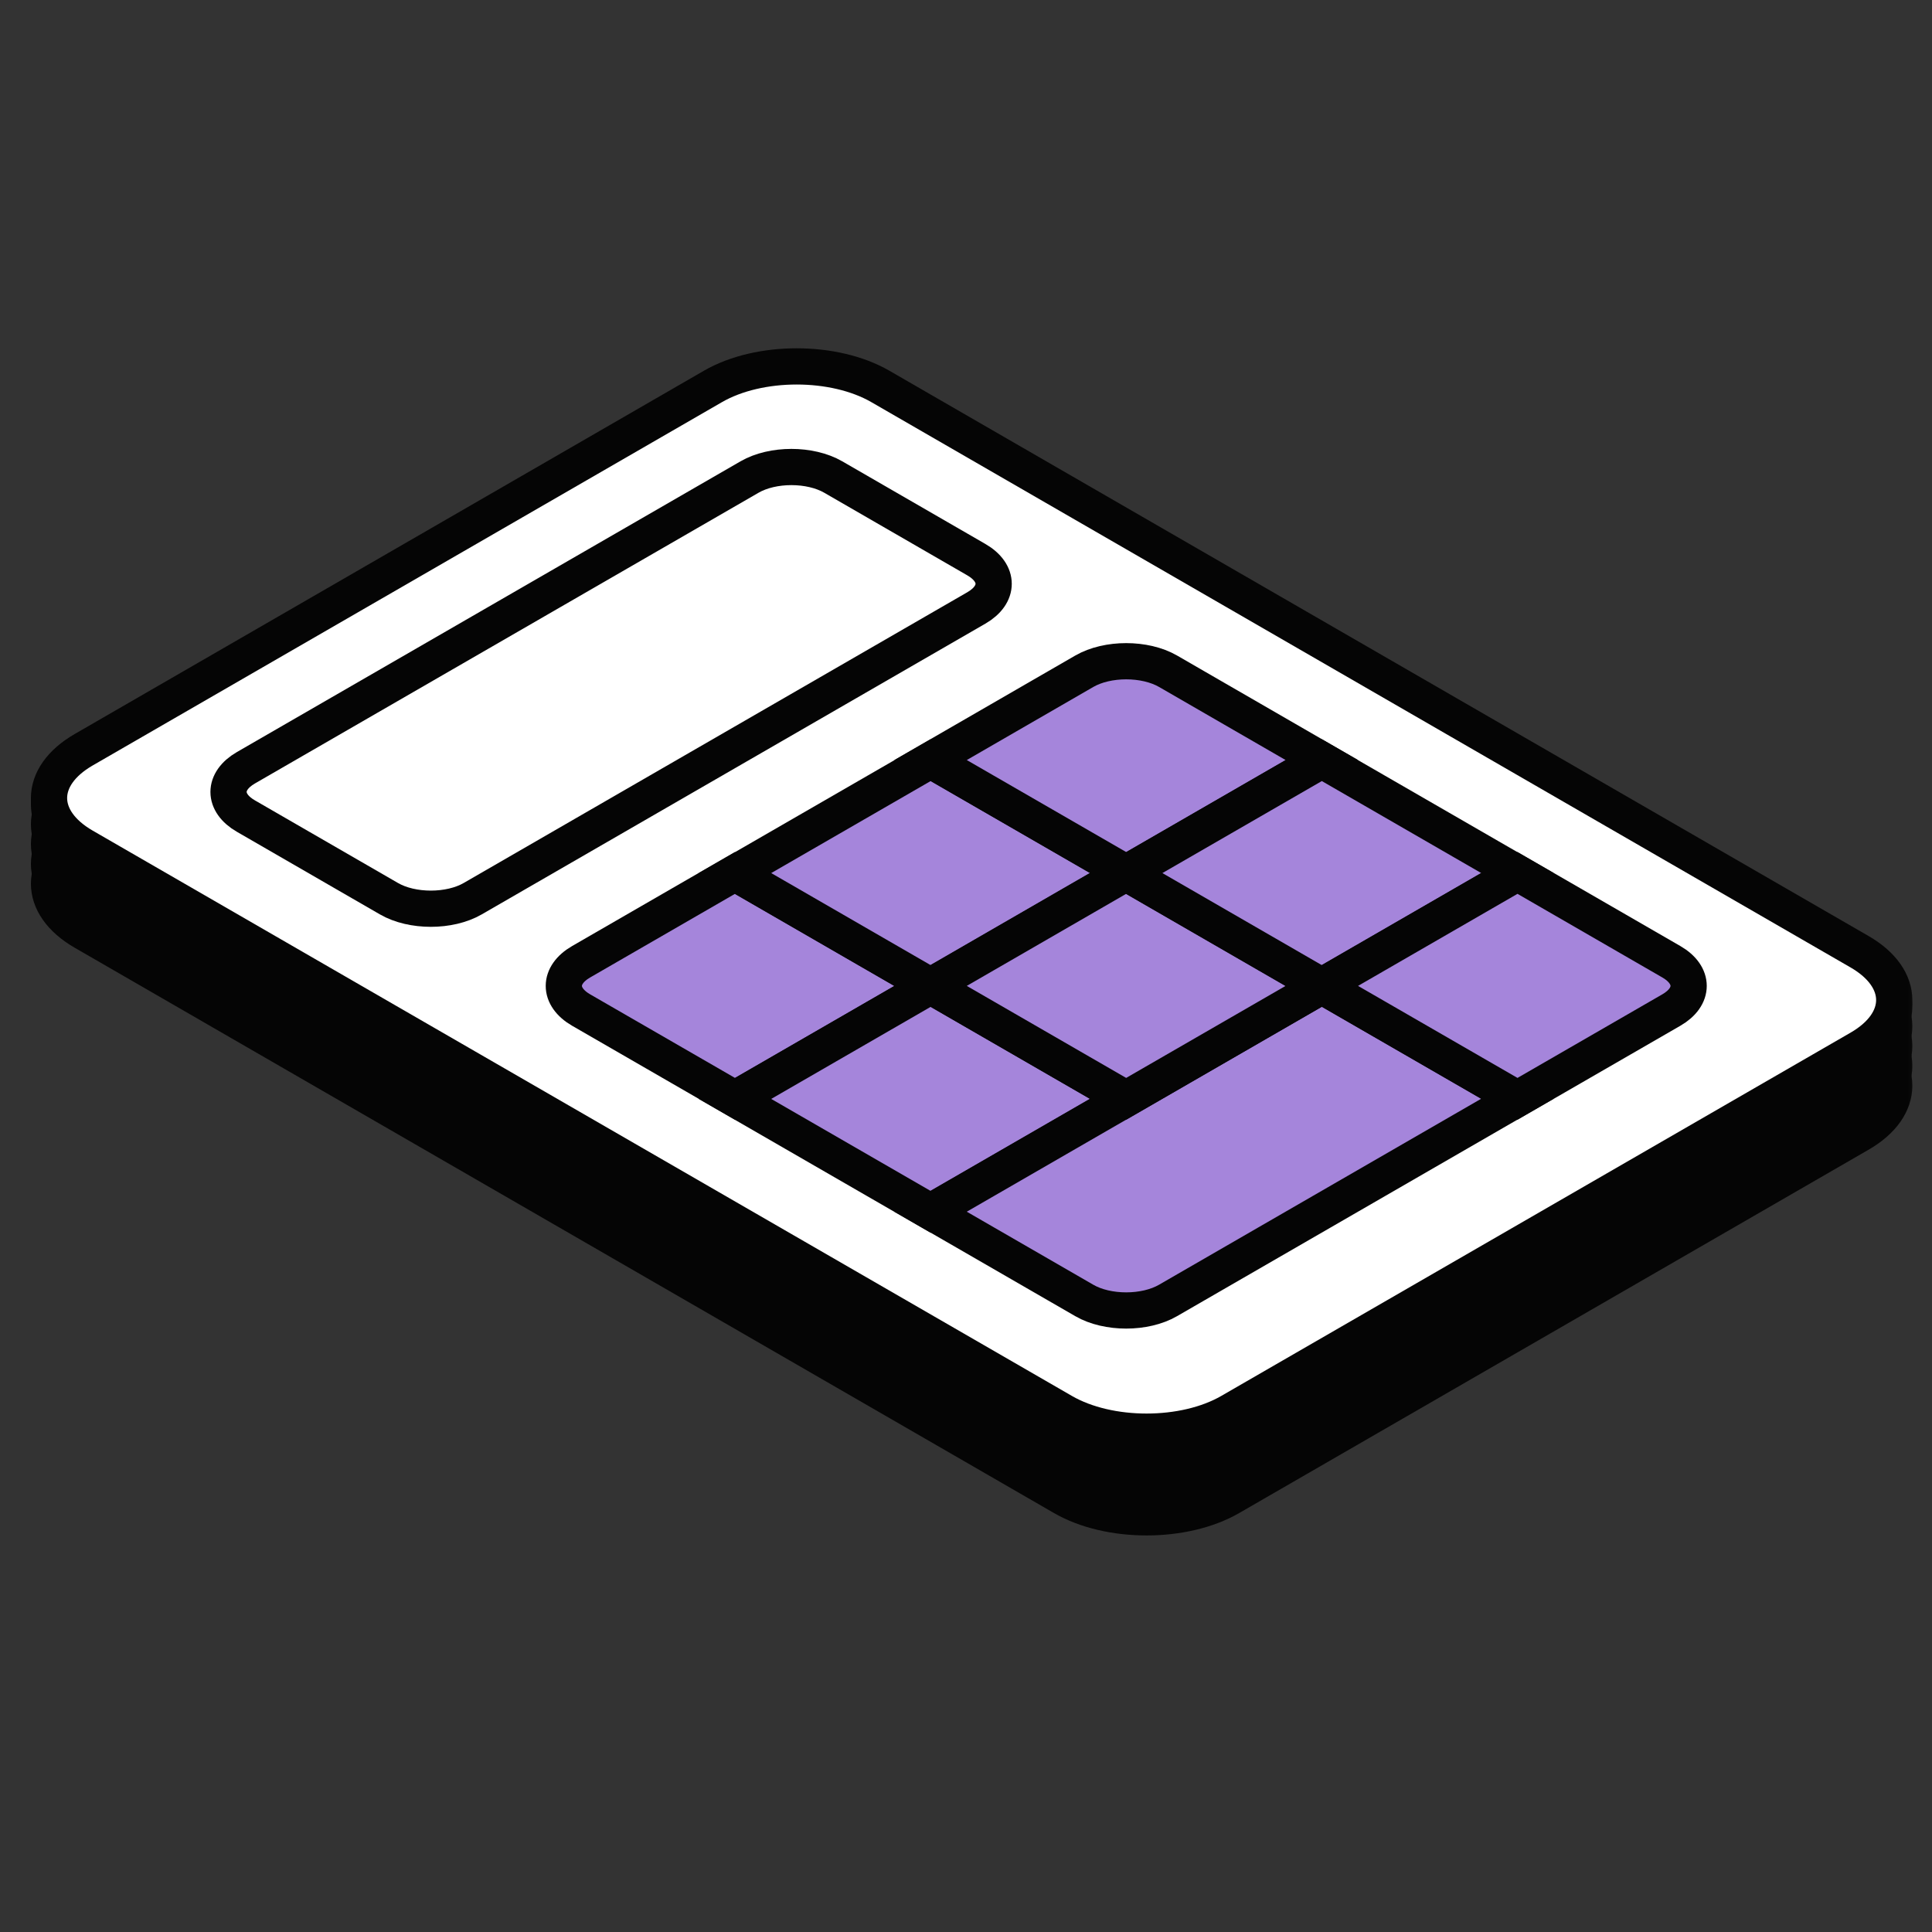 <svg width="40" height="40" viewBox="0 0 40 40" fill="none" xmlns="http://www.w3.org/2000/svg">
<rect x="0" y="0" width="40" height="40" fill="#333333" stroke="none"/>
<g clip-path="url(#clip0_9175_92568)">
<mask id="mask0_9175_92568" style="mask-type:luminance" maskUnits="userSpaceOnUse" x="0" y="0" width="40" height="40">
<path d="M40 0H0V40H40V0Z" fill="white"/>
</mask>
<g mask="url(#mask0_9175_92568)">
<path d="M38.501 21.478L18.226 9.774C17.27 9.222 15.719 9.222 14.762 9.774L1.732 17.296C0.776 17.848 0.776 18.744 1.732 19.296L22.007 31C22.963 31.553 24.514 31.553 25.471 31L38.501 23.478C39.457 22.926 39.457 22.031 38.501 21.478Z" fill="#050505" stroke="#050505" stroke-width="0.75"/>
<path d="M38.501 21.068L18.226 9.364C17.27 8.811 15.719 8.811 14.762 9.364L1.732 16.886C0.776 17.438 0.776 18.333 1.732 18.886L22.007 30.59C22.963 31.142 24.514 31.142 25.471 30.59L38.501 23.068C39.457 22.516 39.457 21.62 38.501 21.068Z" fill="#050505" stroke="#050505" stroke-width="0.75"/>
<path d="M38.501 20.658L18.226 8.954C17.27 8.401 15.719 8.401 14.762 8.954L1.732 16.476C0.776 17.028 0.776 17.923 1.732 18.476L22.007 30.18C22.963 30.732 24.514 30.732 25.471 30.18L38.501 22.658C39.457 22.106 39.457 21.21 38.501 20.658Z" fill="#050505" stroke="#050505" stroke-width="0.75"/>
<path d="M38.501 20.248L18.226 8.543C17.27 7.991 15.719 7.991 14.762 8.543L1.732 16.065C0.776 16.618 0.776 17.513 1.732 18.065L22.007 29.77C22.963 30.322 24.514 30.322 25.471 29.77L38.501 22.248C39.457 21.696 39.457 20.8 38.501 20.248Z" fill="#050505" stroke="#050505" stroke-width="0.75"/>
<path d="M38.501 19.838L18.226 8.133C17.27 7.581 15.719 7.581 14.762 8.133L1.732 15.655C0.776 16.207 0.776 17.103 1.732 17.655L22.007 29.36C22.963 29.912 24.514 29.912 25.471 29.36L38.501 21.838C39.457 21.285 39.457 20.39 38.501 19.838Z" fill="#050505" stroke="#050505" stroke-width="0.75"/>
<path d="M38.501 19.705L18.226 8C17.27 7.448 15.719 7.448 14.762 8L1.732 15.523C0.776 16.075 0.776 16.97 1.732 17.522L22.007 29.227C22.963 29.779 24.514 29.779 25.471 29.227L38.501 21.705C39.457 21.153 39.457 20.257 38.501 19.705Z" fill="white" stroke="#050505" stroke-width="0.75"/>
<path d="M15.519 9.876L5.091 15.896C4.612 16.173 4.612 16.62 5.091 16.896L8.054 18.607C8.532 18.883 9.308 18.883 9.786 18.607L20.214 12.587C20.692 12.311 20.692 11.863 20.214 11.587L17.251 9.876C16.773 9.6 15.997 9.6 15.519 9.876Z" fill="white" stroke="#050505" stroke-width="0.75"/>
<path d="M12.032 20.912C11.554 20.636 11.554 20.188 12.032 19.912L15.217 18.073L19.268 20.412L15.217 22.75L12.032 20.912Z" fill="#A585DB" stroke="#050505" stroke-width="0.75"/>
<path d="M19.268 20.413L15.217 22.752L19.268 25.09L23.319 22.752L19.268 20.413Z" fill="#A585DB" stroke="#050505" stroke-width="0.75"/>
<path d="M19.266 25.087L27.367 20.41L31.417 22.748L24.182 26.925C23.704 27.201 22.928 27.201 22.45 26.925L19.266 25.087Z" fill="#A585DB" stroke="#050505" stroke-width="0.75"/>
<path d="M19.268 15.738L15.217 18.076L19.268 20.415L23.319 18.076L19.268 15.738Z" fill="#A585DB" stroke="#050505" stroke-width="0.75"/>
<path d="M23.316 18.073L19.266 20.412L23.316 22.75L27.367 20.412L23.316 18.073Z" fill="#A585DB" stroke="#050505" stroke-width="0.75"/>
<path d="M19.266 15.736L22.45 13.897C22.929 13.621 23.704 13.621 24.183 13.897L27.367 15.736L23.317 18.074L19.266 15.736Z" fill="#A585DB" stroke="#050505" stroke-width="0.75"/>
<path d="M27.367 15.738L23.316 18.076L27.367 20.415L31.418 18.076L27.367 15.738Z" fill="#A585DB" stroke="#050505" stroke-width="0.75"/>
<path d="M27.367 20.412L31.418 18.073L34.603 19.912C35.081 20.188 35.081 20.636 34.603 20.912L31.418 22.75L27.367 20.412Z" fill="#A585DB" stroke="#050505" stroke-width="0.75"/>
</g>
</g>
<defs>
<clipPath id="clip0_9175_92568">
<rect width="40" height="40" fill="white"/>
</clipPath>
</defs>
</svg>
